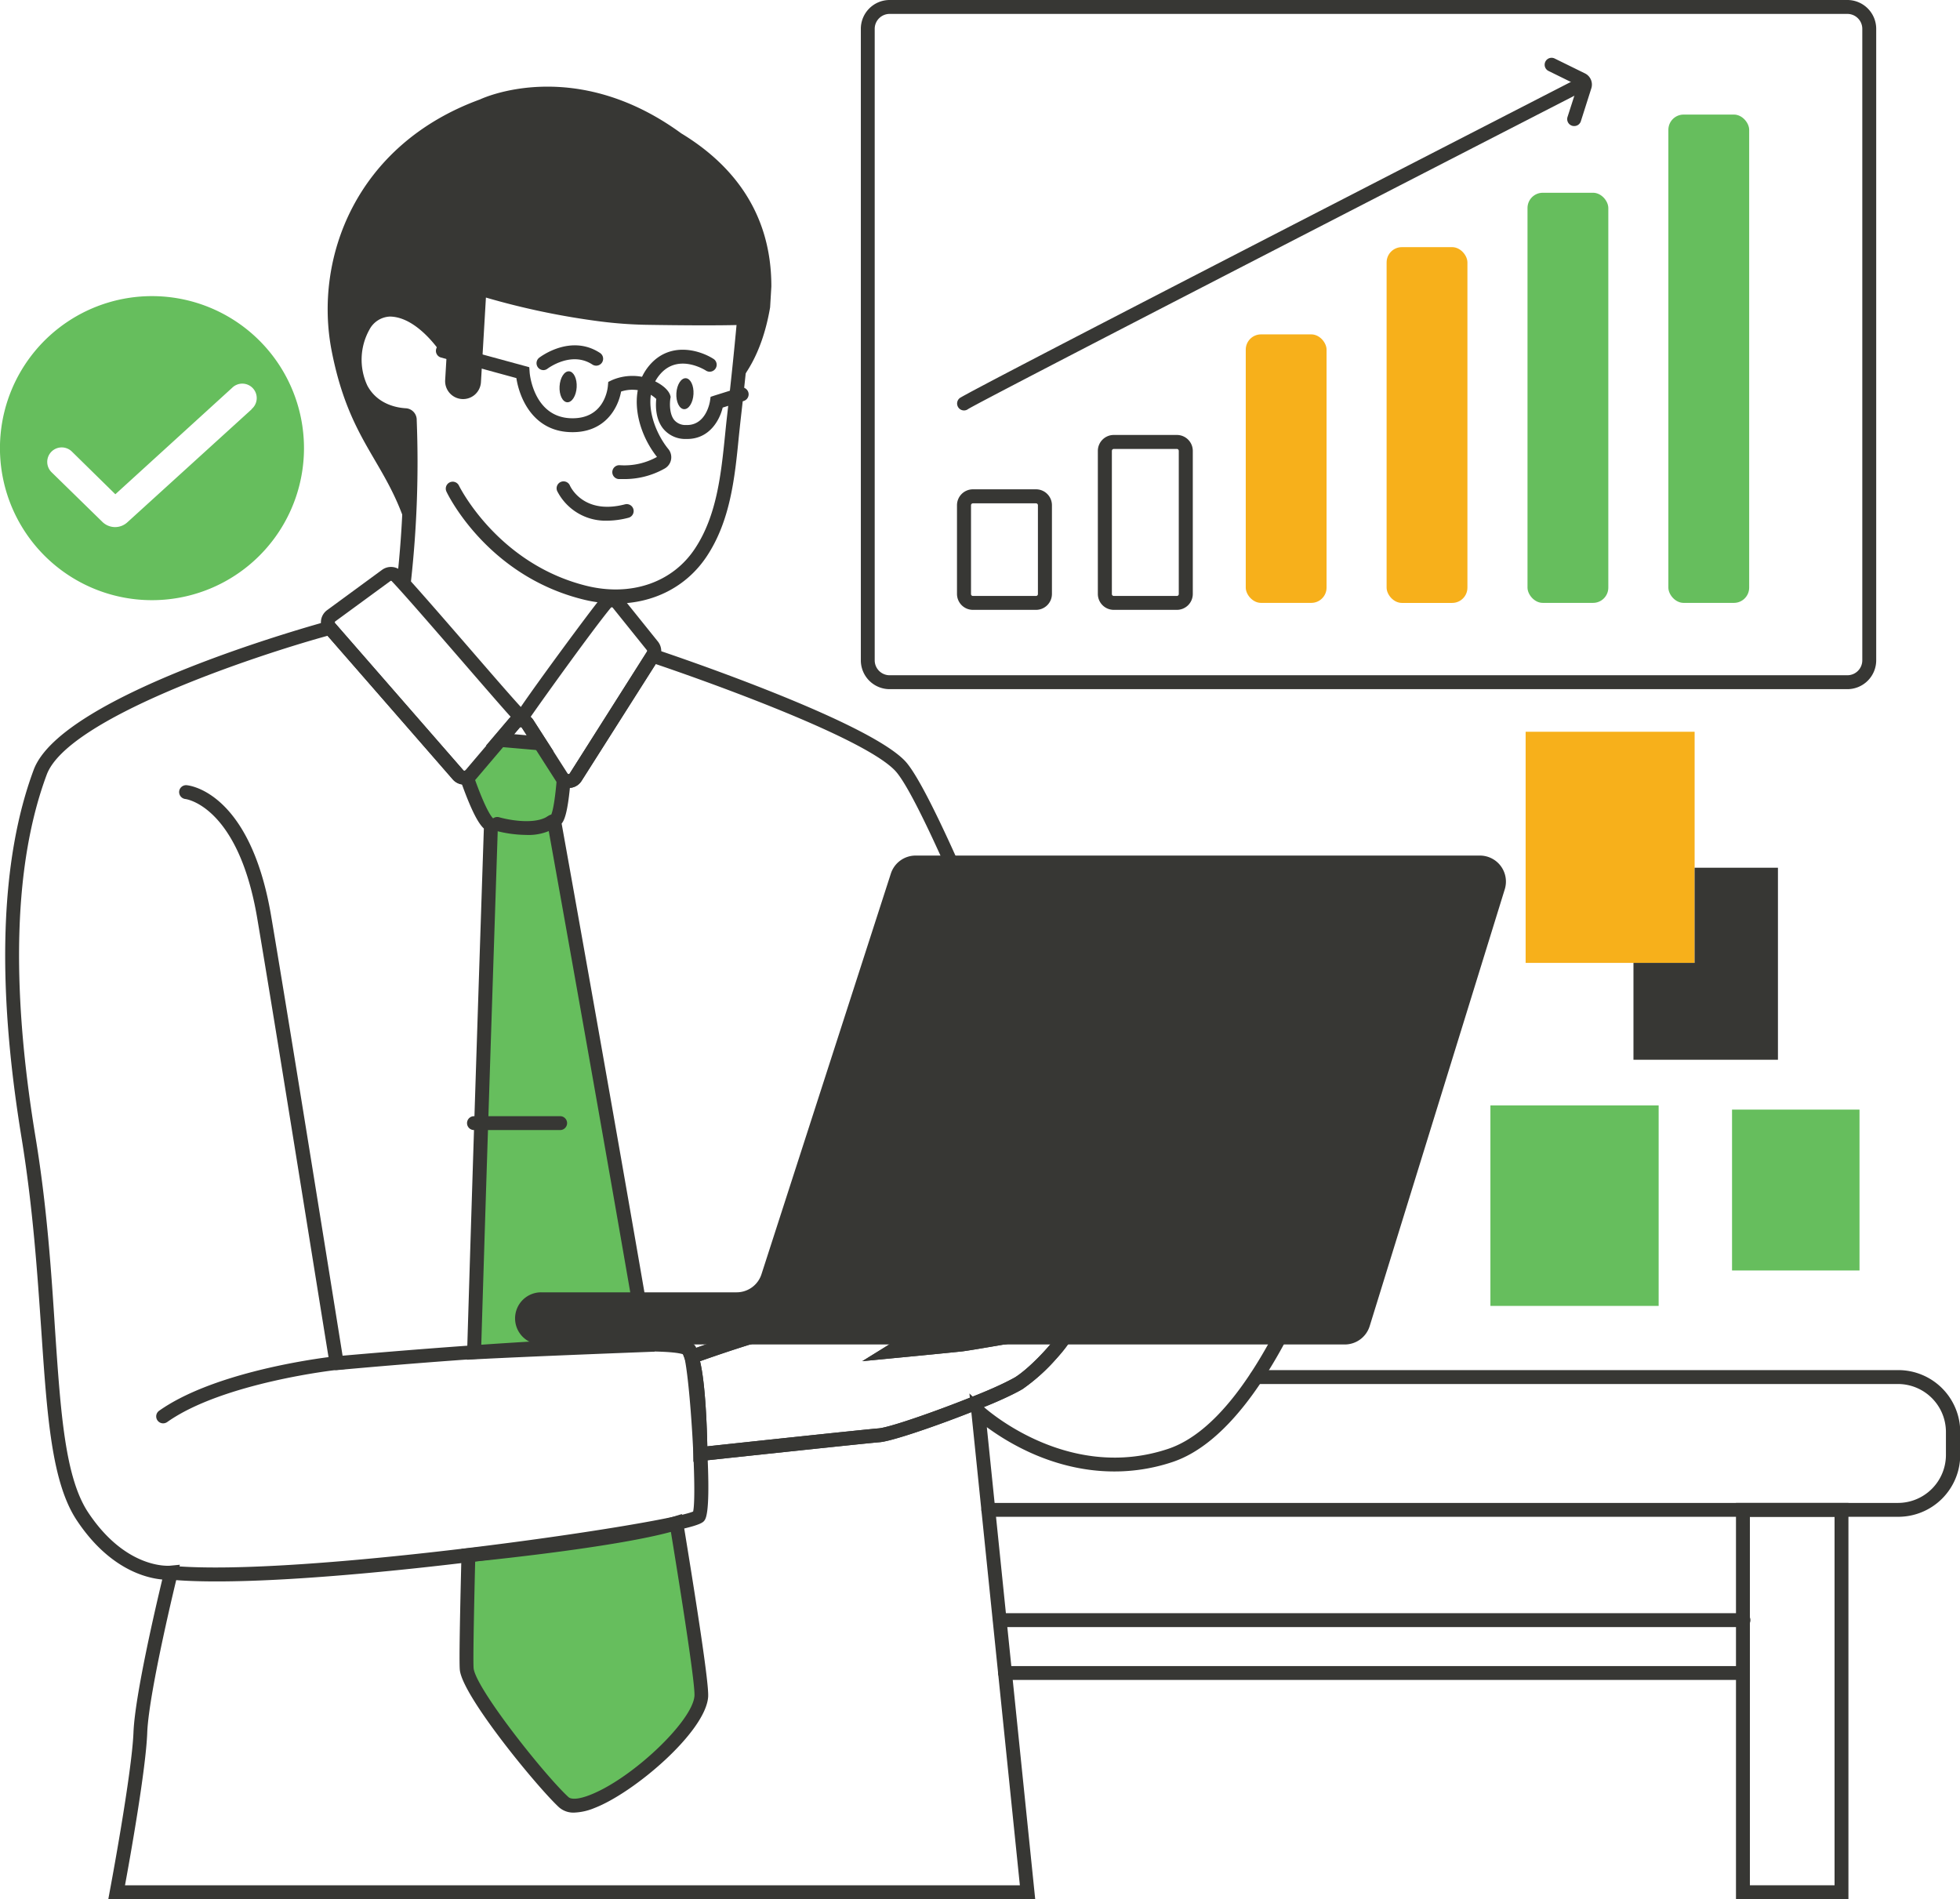 <svg id="Layer_1" data-name="Layer 1" xmlns="http://www.w3.org/2000/svg" viewBox="0 0 491.89 476.59"><defs><style>.cls-1{fill:#66be5d;}.cls-2{fill:#373734;}.cls-3{fill:#f7b01b;}</style></defs><path class="cls-1" d="M180.07,431.49c-.89,9.81-28.56,32-34.56,26.44s-23.45-27.29-24.32-33.26c-.19-1.31,0-12.33.41-28.7,4.47-.44,39.06-4,52.22-8.08C177.72,411.67,180.31,428.87,180.07,431.49Z" transform="translate(-4.05 -5.69)"/><path class="cls-1" d="M145.51,201.26c-.37,4.54-1,9.35-2,10.12a2.63,2.63,0,0,1-.46.29c-2.79,1.36-12.64,2.28-15.83,1-1.76-.68-4.13-6.48-6.07-12h0a1.57,1.57,0,0,0,.23-.09,1.71,1.71,0,0,0,.23-.13l.07,0,.14-.11a.19.19,0,0,0,.07-.06,1.26,1.26,0,0,0,.2-.2l7.38-8.7,10.06.88,5.41,8.47a1.6,1.6,0,0,0,.18.25A2.09,2.09,0,0,0,145.51,201.26Z" transform="translate(-4.05 -5.69)"/><path class="cls-1" d="M166.28,343.22c-7.3.28-30.33,1.17-43.25,1.85,1.81-60.15,4.23-132.36,4.23-132.36,3.19,1.24,13,.32,15.83-1C145.73,226.35,156.9,288.62,166.28,343.22Z" transform="translate(-4.05 -5.69)"/><path class="cls-2" d="M197.63,77.61l-.31,5.21c-2.19,12.86-7.26,17.83-8.12,19.41l-.12.22,1.56-15.25s-5.72.3-24.38,0a106.38,106.38,0,0,1-11.36-.82A188.91,188.91,0,0,1,126,80.36l-1.25,21.25a4.54,4.54,0,0,1-1.51,3.1,4.5,4.5,0,0,1-7.47-3.63l.51-8.63a51.78,51.78,0,0,0-10-8.08c-5.11-2.94-10.88-1.6-13,8.2s3,15.1,9,16.67,4.52,1.7,4.66,9.36-.54,20.36-.54,20.36c-5.33-17.63-14.57-22-19.11-45.19s6-51.74,37.23-63.13h0c.82-.39,23.83-10.94,50.49,8.51C187.17,46.51,197.68,58.44,197.63,77.61Z" transform="translate(-4.05 -5.69)"/><path class="cls-2" d="M158.61,157.15a34.47,34.47,0,0,1-8.41-1.08c-23.82-6-33.69-26.1-34.1-27a1.74,1.74,0,1,1,3.14-1.5c.1.19,9.62,19.48,31.81,25.08,11.29,2.85,21.82-.74,27.47-9.39C183.9,135.09,185,124.86,186,115c.16-1.6.32-3.2.5-4.77.95-8.3,1.8-16.42,2.5-24.14a1.74,1.74,0,1,1,3.47.32c-.71,7.74-1.55,15.89-2.5,24.21-.18,1.56-.34,3.15-.51,4.74-1,10.3-2.14,21-8,29.88C176.4,152.91,168.06,157.15,158.61,157.15Z" transform="translate(-4.05 -5.69)"/><path class="cls-2" d="M105.44,153h-.2a1.75,1.75,0,0,1-1.53-1.93,269.19,269.19,0,0,0,1.42-39.5c-2.89-.26-8.82-1.53-12-7.5-2.66-5-2.4-12.46.59-17.42,1.94-3.22,4.83-5,8.12-5h.06c8.87.06,15.52,10.37,15.79,10.81a1.74,1.74,0,1,1-2.94,1.86c-.09-.14-5.93-9.14-12.87-9.19h0a6.09,6.09,0,0,0-5.14,3.32,15.45,15.45,0,0,0-.5,14c2.56,4.79,7.59,5.58,9.64,5.69a2.91,2.91,0,0,1,2.75,2.8v.18a271.16,271.16,0,0,1-1.43,40.36A1.75,1.75,0,0,1,105.44,153Z" transform="translate(-4.05 -5.69)"/><ellipse class="cls-2" cx="146.64" cy="102.76" rx="3.89" ry="2.15" transform="translate(31.35 237.39) rotate(-86.62)"/><ellipse class="cls-2" cx="175.96" cy="104.49" rx="3.89" ry="2.15" transform="translate(57.21 268.29) rotate(-86.62)"/><path class="cls-2" d="M160.76,125.91c-.47,0-.94,0-1.43,0a1.74,1.74,0,0,1-1.61-1.86,1.76,1.76,0,0,1,1.86-1.62,16.83,16.83,0,0,0,9.35-2.08c-5-6.27-7.42-16.33-2-22.86,5.26-6.33,12.94-3.86,16.27-1.68a1.75,1.75,0,0,1-1.92,2.92c-.3-.2-7.1-4.51-11.67,1-4.82,5.79-1.24,14.49,2.15,18.62a3.25,3.25,0,0,1-.89,4.91A20.43,20.43,0,0,1,160.76,125.91Z" transform="translate(-4.05 -5.69)"/><path class="cls-2" d="M140.45,98.57a1.74,1.74,0,0,1-1.07-3.12c.32-.24,7.92-6,15.25-1.19a1.74,1.74,0,1,1-1.91,2.91c-5.23-3.43-11,.86-11.22,1A1.7,1.7,0,0,1,140.45,98.57Z" transform="translate(-4.05 -5.69)"/><path class="cls-2" d="M156.43,136.35a13.61,13.61,0,0,1-12.55-7.44,1.74,1.74,0,1,1,3.2-1.37c.14.32,3.42,7.41,13.82,4.71a1.74,1.74,0,0,1,.87,3.37A21.22,21.22,0,0,1,156.43,136.35Z" transform="translate(-4.05 -5.69)"/><path class="cls-2" d="M176.47,115.85h-.62a7.16,7.16,0,0,1-5.38-2.61c-2-2.5-1.88-5.94-1.72-7.44a8.24,8.24,0,0,0-3.17-1.85,9,9,0,0,0-5.66,0c-.78,4.28-4.23,10.68-13.18,10.16s-12.32-8.49-13.1-13.54l-18.91-5.16a1.74,1.74,0,1,1,.92-3.36l21.23,5.79.09,1.23c0,.44,1,11,10,11.56,8.65.5,9.57-7.22,9.64-8.1l.09-1,.91-.44a13,13,0,0,1,9.24-.41c4.35,1.66,5.23,3.64,5.4,4.21l.11.4-.07.4c-.16,1-.31,3.79.95,5.38a3.69,3.69,0,0,0,2.84,1.28h.37c4.84,0,5.74-5.77,5.78-6l.16-1.08,1-.33,6.38-2a1.75,1.75,0,0,1,1.05,3.33l-5.4,1.7C184.63,111.21,182.05,115.85,176.47,115.85Z" transform="translate(-4.05 -5.69)"/><path class="cls-2" d="M146.77,203.42a3.78,3.78,0,0,1-2.31-.77,3.63,3.63,0,0,1-.91-1L135,188.29a.34.34,0,0,0-.53,0l-11,12.95a3.68,3.68,0,0,1-1.82,1.18,3.77,3.77,0,0,1-4-1.14L85.53,164.38a3.85,3.85,0,0,1-.92-2.94,3.8,3.8,0,0,1,1.55-2.65L99.92,148.7a3.81,3.81,0,0,1,5,.43c3,3.16,10.89,12.26,17.84,20.28,4.56,5.27,9.59,11.08,12,13.69,4.34-6.39,17.19-23.8,19.89-27.1a3.79,3.79,0,0,1,2.95-1.39h0a3.77,3.77,0,0,1,3,1.42l8.56,10.65a3.82,3.82,0,0,1,.25,4.43h0L150,201.65a3.77,3.77,0,0,1-2.54,1.71A4,4,0,0,1,146.77,203.42Zm-9.55-17.84a3.48,3.48,0,0,1,.73.84l8.54,13.37a.23.23,0,0,0,.06.07.33.33,0,0,0,.28.07.28.28,0,0,0,.21-.14l19.36-30.54a.35.35,0,0,0,0-.39l-8.56-10.65a.26.26,0,0,0-.25-.12.31.31,0,0,0-.25.12C152.9,163.58,140.4,181,137.22,185.58Zm-35-34.14a.36.36,0,0,0-.2.06L88.21,161.61a.28.28,0,0,0-.13.22.31.31,0,0,0,.07.25L120.34,199a.32.32,0,0,0,.33.09.3.3,0,0,0,.17-.09l11-12.95a3.42,3.42,0,0,1,.42-.43c-1.95-2.15-5.72-6.49-12.11-13.87-6.93-8-14.77-17.06-17.73-20.16A.29.29,0,0,0,102.18,151.44Zm65.69,18.74Z" transform="translate(-4.05 -5.69)"/><path class="cls-2" d="M263.85,482.28H31.23l.38-2.07c.06-.29,5.53-29.42,5.94-39.83.37-9.16,5.54-31.32,7.22-38.32-4.24-.39-13.37-2.72-21.42-14.81-6.35-9.52-7.48-26.28-8.92-47.5-1-14.45-2.08-30.84-5-48.71-6.32-38.68-5.29-69.68,3.07-92.16,7.06-19,71.16-36.59,73.88-37.33l1.06-.29L120.34,199a.32.32,0,0,0,.33.09l1.61-.5.56,1.59c3.34,9.52,4.84,10.82,5.11,11l1.15.45-.1,1.21c0,.71-2.39,71.38-4.17,130.46,11.73-.59,30.07-1.32,39.4-1.68-8.76-50.89-18.88-107.43-22.86-129.58l-.23-1.28,1.17-.58.05,0c.2-.4.85-2.18,1.42-9L144,198l2.53,1.92a.33.33,0,0,0,.26.05.28.28,0,0,0,.21-.14l20.09-31.69,1.29.43c2.15.71,52.78,17.62,62.77,28.05,9.14,9.54,40.51,91.27,46.7,107.52L312.21,266l31.4,33.22-.26.94c-.71,2.58-17.62,63.27-45.06,72.42-11.41,3.8-23.66,3-35.43-2.25a61.32,61.32,0,0,1-11.15-6.5ZM35.42,478.79H260L247.82,360.05c-9.15,3.61-20,7.3-23,7.55-4.51.37-44.42,4.66-44.82,4.7l-1.91.21,0-1.92c0-5.19-.51-19.56-2.14-23.76l-.64-1.65,1.67-.61c.9-.34,22.2-8.11,30.5-8.69,2.9-.2,7.85-1.44,12.65-2.64,11.8-2.95,18.57-4.46,20.45-1.23s-2.15,7-5.31,9.54c-.38.31-.75.6-1.13.89,4.28-.41,9.36-.91,11-1.09,1.05-.12,4.39-.69,8.26-1.35,9-1.54,16.13-2.71,17.94-2.67a2.21,2.21,0,0,1,2.15,1.6c.2.73.62,2.25-4.52,7.91a47.2,47.2,0,0,1-8.3,7.42,79.69,79.69,0,0,1-9.7,4.52c2.34,2.05,22.14,18.53,46.22,10.5s40.27-61.33,42.53-69.09l-27.45-29-35.62,39.53-1-2.68c-12.94-34.25-39.4-101.12-47-109-8.57-8.93-52-24-60.07-26.72L150,201.65a3.77,3.77,0,0,1-2.54,1.71,2.47,2.47,0,0,1-.38,0c-.63,6.3-1.38,8.18-2.08,9,4.16,23.14,14.31,79.9,23,130.52l.34,2-2,.08c-8.88.34-30.86,1.2-43.23,1.85l-1.89.1.06-1.89c1.67-55.76,3.91-122.69,4.2-131.42-1.28-1.18-2.94-4-5.51-11.11a3.73,3.73,0,0,1-2.26-1.25l-31.47-36C67.42,170.43,21,186,15.77,200.1c-8.15,21.9-9.12,52.31-2.9,90.38,3,18,4.06,34.5,5,49,1.4,20.7,2.5,37.05,8.34,45.8,9.46,14.19,20.1,13.35,20.55,13.31l2.44-.24-.57,2.39c-.08.29-7.22,29.37-7.63,39.74C40.67,449.66,36.7,471.86,35.42,478.79ZM179.73,347.28c1.37,5.63,1.74,16.84,1.83,21.36,8.12-.88,39-4.18,43-4.51,2.76-.23,13.89-4.11,22.89-7.69l-.11-1.07.83.78a86.53,86.53,0,0,0,10.64-4.84h0c3.43-2.16,8.46-7.48,10.45-10.32-3.51.44-10.38,1.61-15.28,2.45-4.08.69-7.31,1.24-8.45,1.37-3,.33-17.06,1.69-17.66,1.74l-7.42.72,6.34-3.93c5.58-3.46,10.69-8,10.77-9.52-1.92-.86-11.06,1.42-16.58,2.8-5.17,1.3-10,2.52-13.25,2.74C201.15,339.82,184.83,345.47,179.73,347.28ZM148.16,460.55a5.45,5.45,0,0,1-3.83-1.34c-5.3-4.9-23.87-27.41-24.86-34.29-.13-.91-.21-5,.39-29l0-1.54,1.53-.15c3.92-.38,38.73-3.89,51.87-8l1.92-.6.32,2c5.92,36.07,6.41,42.41,6.26,44h0c-.79,8.8-18.66,24-28.57,27.79A14.57,14.57,0,0,1,148.16,460.55Zm-24.86-63c-.53,21.85-.47,26.23-.38,26.87.76,5.25,17.71,26.62,23.78,32.23.74.69,2.72.52,5.27-.47,10.51-4,25.78-18.44,26.36-24.85h0c.14-1.49-.79-9.89-5.91-41.22C159,393.75,130.86,396.78,123.3,397.55ZM143,194.29,126,192.81l5.79-6.81a3.81,3.81,0,0,1,6.12.42h0Zm-9.92-4.36,3.18.28L135,188.29a.34.34,0,0,0-.53,0Z" transform="translate(-4.05 -5.69)"/><path class="cls-2" d="M178.12,372.51l0-1.92c0-5.19-.51-19.56-2.14-23.76l-.64-1.65,1.67-.61c.9-.34,22.2-8.11,30.5-8.69,2.9-.2,7.85-1.44,12.65-2.64,11.8-2.95,18.57-4.46,20.45-1.23s-2.15,7-5.31,9.54c-.38.31-.75.6-1.13.89,4.28-.41,9.36-.91,11-1.09,1.05-.12,4.39-.69,8.26-1.35,9-1.54,16.13-2.71,17.94-2.67a2.21,2.21,0,0,1,2.15,1.6c.2.73.62,2.25-4.52,7.91a47.2,47.2,0,0,1-8.3,7.42h0c-5.5,3.46-30.94,12.93-35.82,13.34-4.51.37-44.42,4.66-44.82,4.7Zm1.61-25.23c1.37,5.63,1.74,16.84,1.83,21.36,8.12-.88,39-4.18,43-4.51,4.34-.36,29.31-9.71,34.25-12.82h0c3.43-2.16,8.46-7.48,10.45-10.32-3.51.44-10.38,1.61-15.28,2.45-4.08.69-7.31,1.24-8.45,1.37-3,.33-17.06,1.69-17.66,1.74l-7.42.72,6.34-3.93c5.58-3.46,10.69-8,10.77-9.52-1.92-.86-11.06,1.42-16.58,2.8-5.17,1.3-10,2.52-13.25,2.74C201.15,339.82,184.83,345.47,179.73,347.28Z" transform="translate(-4.05 -5.69)"/><path class="cls-2" d="M133.7,334.32h0a6.54,6.54,0,0,1,6.16-4.33h49.06a6.55,6.55,0,0,0,6.23-4.53l32.47-100.54a6.53,6.53,0,0,1,6.22-4.53h141.6a6.53,6.53,0,0,1,6.25,8.47l-33.9,109.61a6.55,6.55,0,0,1-6.25,4.61H139.86A6.55,6.55,0,0,1,133.7,334.32Z" transform="translate(-4.05 -5.69)"/><path class="cls-2" d="M45,362.87a1.74,1.74,0,0,1-1-3.17c12.75-9,35.82-12.58,42.5-13.45-2-12.16-13.27-82.9-17.91-110.22-4.78-28.17-17.92-29.82-18-29.83a1.77,1.77,0,0,1-1.58-1.89,1.75,1.75,0,0,1,1.87-1.58c.64.05,15.91,1.6,21.2,32.72,5.06,29.8,18.06,111.22,18.2,112l.28,1.81-1.82.19c-.28,0-28.72,3.2-42.68,13.06A1.8,1.8,0,0,1,45,362.87Z" transform="translate(-4.05 -5.69)"/><path class="cls-2" d="M58.43,402.54c-4.29,0-8.22-.13-11.61-.45a1.74,1.74,0,0,1,.31-3.47C79.18,401.56,170.26,388.26,178,385c1-4.4-.73-33.61-2.36-39.39-5.13-2.17-48.28.35-87,3.9a1.74,1.74,0,0,1-.31-3.47c.21,0,22-2,43.76-3.38,12.78-.81,23-1.25,30.51-1.31,14.12-.11,15.67,1.11,16.23,2.71,1,2.8,2,13.06,2.52,22,.74,12.28.61,19.35-.39,21-.5.83-1.06,1.77-17.82,4.68-10.53,1.83-23.86,3.78-37.55,5.5C111.57,399,80.41,402.54,58.43,402.54Z" transform="translate(-4.05 -5.69)"/><path class="cls-2" d="M136.09,215.21a31,31,0,0,1-7.82-1.1,1.75,1.75,0,0,1,1-3.35h0c2.33.68,9.12,2,12.4-.34a1.74,1.74,0,0,1,2,2.86A13.26,13.26,0,0,1,136.09,215.21Z" transform="translate(-4.05 -5.69)"/><path class="cls-2" d="M144.66,289.27H123a1.74,1.74,0,1,1,0-3.48h21.63a1.74,1.74,0,0,1,0,3.48Z" transform="translate(-4.05 -5.69)"/><path class="cls-2" d="M480.41,386.32H252.08a1.74,1.74,0,1,1,0-3.48H480.41a12.06,12.06,0,0,0,12-12V365a12.05,12.05,0,0,0-12-12H319.3a1.75,1.75,0,0,1,0-3.49H480.41A15.55,15.55,0,0,1,496,365v5.75A15.55,15.55,0,0,1,480.41,386.32Z" transform="translate(-4.05 -5.69)"/><path class="cls-2" d="M467.94,482.28H439.72V382.84h28.22Zm-24.73-3.49h21.25V386.32H443.21Z" transform="translate(-4.05 -5.69)"/><path class="cls-2" d="M441.46,414H254.92a1.75,1.75,0,0,1,0-3.49H441.46a1.75,1.75,0,1,1,0,3.49Z" transform="translate(-4.05 -5.69)"/><path class="cls-2" d="M441.46,427.26H256.28a1.74,1.74,0,1,1,0-3.48H441.46a1.74,1.74,0,1,1,0,3.48Z" transform="translate(-4.05 -5.69)"/><rect class="cls-3" x="382.88" y="183.63" width="42.41" height="58"/><polygon class="cls-2" points="446.2 217.75 446.2 265.94 409.94 265.94 409.94 241.63 425.29 241.63 425.29 217.75 446.2 217.75"/><rect class="cls-1" x="374.04" y="277.39" width="42.22" height="50.32"/><rect class="cls-1" x="434.68" y="278.45" width="31.99" height="40.37"/><path class="cls-2" d="M467.68,178.63H227.32a7.23,7.23,0,0,1-7.23-7.23V12.92a7.23,7.23,0,0,1,7.23-7.23H467.68a7.24,7.24,0,0,1,7.23,7.23V171.4A7.24,7.24,0,0,1,467.68,178.63ZM227.32,9.18a3.75,3.75,0,0,0-3.75,3.74V171.4a3.75,3.75,0,0,0,3.75,3.74H467.68a3.75,3.75,0,0,0,3.74-3.74V12.92a3.75,3.75,0,0,0-3.74-3.74Z" transform="translate(-4.05 -5.69)"/><path class="cls-2" d="M264.05,158.73H248.22a4,4,0,0,1-4-4V132.48a4,4,0,0,1,4-4h15.83a4,4,0,0,1,4,4v22.28A4,4,0,0,1,264.05,158.73ZM248.22,132a.48.48,0,0,0-.48.48v22.28a.47.47,0,0,0,.48.48h15.83a.47.47,0,0,0,.48-.48V132.48a.48.48,0,0,0-.48-.48Z" transform="translate(-4.05 -5.69)"/><path class="cls-2" d="M299.4,158.73H283.57a4,4,0,0,1-4-4V118.84a4,4,0,0,1,4-4H299.4a4,4,0,0,1,4,4v35.92A4,4,0,0,1,299.4,158.73Zm-15.83-40.38a.49.49,0,0,0-.48.49v35.92a.48.48,0,0,0,.48.48H299.4a.47.47,0,0,0,.48-.48V118.84a.48.48,0,0,0-.48-.49Z" transform="translate(-4.05 -5.69)"/><rect class="cls-3" x="312.64" y="83.91" width="20.28" height="67.38" rx="3.83"/><rect class="cls-3" x="347.99" y="62.02" width="20.28" height="89.28" rx="3.83"/><rect class="cls-1" x="383.35" y="48.37" width="20.28" height="102.92" rx="3.83"/><rect class="cls-1" x="418.7" y="28.75" width="20.28" height="122.54" rx="3.83"/><path class="cls-2" d="M246,108.69a1.74,1.74,0,0,1-1.12-3.08C246.6,104.17,363.29,44.22,399,25.88a1.74,1.74,0,0,1,1.59,3.1C348.87,55.54,250.36,106.23,247,108.35A1.72,1.72,0,0,1,246,108.69Zm1.11-.41-.07.06S247.1,108.3,247.11,108.28Z" transform="translate(-4.05 -5.69)"/><path class="cls-2" d="M399.1,37.32a1.67,1.67,0,0,1-.53-.08,1.75,1.75,0,0,1-1.13-2.19L400,27.1l-7.32-3.6a1.74,1.74,0,1,1,1.53-3.13l7.59,3.73a3.12,3.12,0,0,1,1.61,3.77l-2.62,8.24A1.73,1.73,0,0,1,399.1,37.32Zm1.14-10.09Z" transform="translate(-4.05 -5.69)"/><path class="cls-1" d="M42.19,80A38.15,38.15,0,1,0,80.34,118.1,38.15,38.15,0,0,0,42.19,80Zm25,28.41L36,136.77a4.55,4.55,0,0,1-6.25-.11L17,124.2A3.62,3.62,0,1,1,22.08,119L33,129.72,62.32,103a3.62,3.62,0,1,1,4.87,5.35Z" transform="translate(-4.05 -5.69)"/></svg>